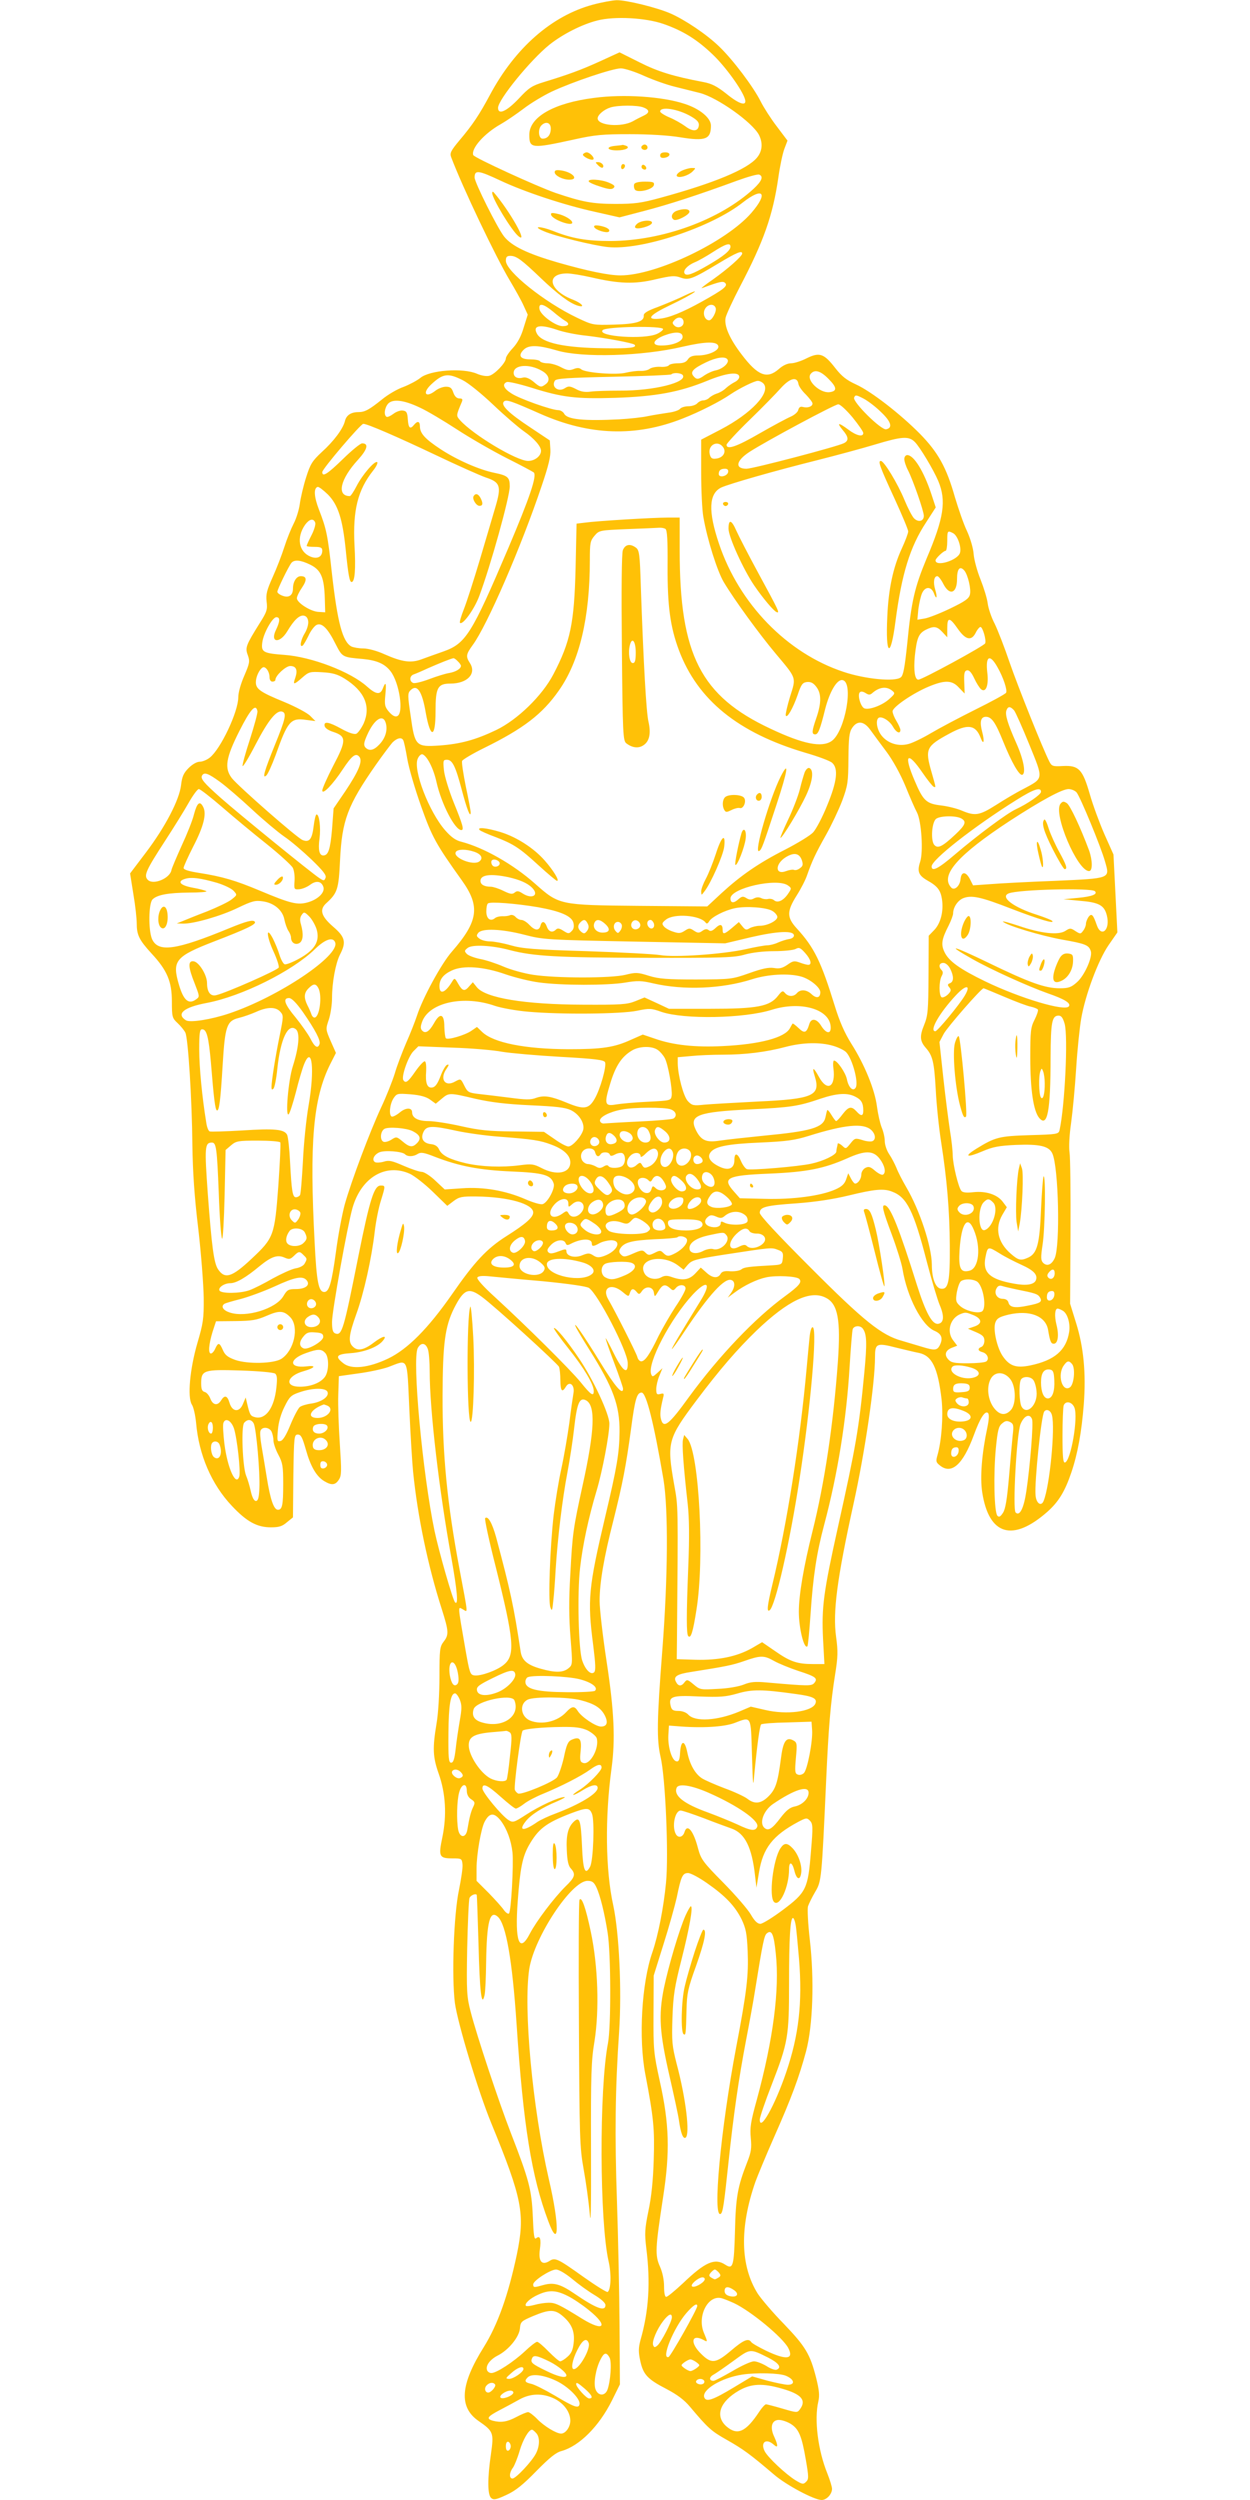 <?xml version="1.0" standalone="no"?>
<!DOCTYPE svg PUBLIC "-//W3C//DTD SVG 20010904//EN"
 "http://www.w3.org/TR/2001/REC-SVG-20010904/DTD/svg10.dtd">
<svg version="1.0" xmlns="http://www.w3.org/2000/svg"
 width="640pt" height="1280pt" viewBox="0 0 640 1280"
 preserveAspectRatio="xMidYMid meet">
<g transform="translate(0,1280) scale(0.1,-0.1)"
fill="#ffc107" stroke="none">
<path d="M3035 12776 c-211 -57 -398 -222 -526 -461 -54 -101 -89 -154 -156
-233 -45 -54 -51 -66 -43 -87 59 -156 229 -512 299 -629 28 -47 61 -106 72
-131 l21 -46 -21 -67 c-13 -45 -32 -79 -56 -105 -19 -20 -35 -44 -35 -52 0
-22 -57 -82 -85 -89 -14 -4 -41 1 -62 10 -72 32 -243 19 -291 -21 -16 -13 -55
-34 -86 -46 -32 -11 -81 -40 -110 -64 -66 -53 -88 -65 -121 -65 -38 0 -62 -16
-69 -46 -10 -40 -57 -103 -119 -159 -48 -45 -58 -60 -80 -130 -14 -44 -28
-105 -32 -135 -4 -30 -18 -75 -31 -100 -13 -25 -35 -79 -48 -120 -13 -41 -40
-111 -60 -155 -30 -67 -35 -87 -31 -125 5 -40 2 -52 -35 -110 -71 -114 -76
-126 -61 -165 11 -31 9 -41 -18 -104 -18 -41 -31 -86 -31 -111 0 -74 -90 -265
-146 -309 -15 -12 -38 -21 -51 -21 -15 0 -38 -13 -57 -32 -26 -26 -34 -44 -39
-88 -9 -76 -81 -214 -180 -345 l-81 -107 17 -107 c10 -58 17 -125 17 -148 0
-60 12 -85 75 -154 81 -87 105 -144 105 -247 0 -79 2 -85 29 -110 16 -15 34
-37 40 -49 14 -28 34 -341 36 -578 2 -134 10 -260 30 -425 15 -129 27 -289 28
-355 1 -108 -3 -131 -32 -230 -39 -134 -52 -278 -29 -316 9 -13 18 -55 22 -94
14 -164 79 -315 183 -425 76 -81 129 -110 200 -110 41 0 58 5 82 26 l31 25 2
212 c3 203 4 212 23 212 16 0 23 -14 41 -77 24 -86 54 -138 95 -162 37 -22 56
-20 74 8 14 21 14 43 5 182 -6 88 -10 202 -8 254 l3 94 99 14 c54 7 124 22
155 33 104 39 94 59 107 -221 6 -135 15 -276 19 -315 23 -229 76 -483 147
-704 36 -114 37 -131 9 -167 -19 -25 -21 -39 -21 -178 0 -86 -6 -190 -15 -241
-21 -126 -19 -171 11 -256 36 -101 42 -214 19 -325 -21 -100 -17 -109 53 -109
45 0 47 -1 50 -31 2 -17 -7 -75 -18 -130 -27 -126 -38 -444 -21 -579 14 -103
120 -455 186 -615 160 -390 174 -466 131 -674 -44 -207 -97 -357 -169 -473
-121 -193 -129 -308 -26 -379 75 -52 78 -60 63 -166 -19 -130 -18 -212 1 -228
13 -11 26 -8 78 16 46 21 85 52 153 122 68 69 101 96 130 103 91 26 191 126
257 258 l41 83 -2 302 c-1 165 -7 450 -13 631 -12 345 -9 582 11 874 14 213 0
504 -30 645 -40 180 -43 451 -9 701 20 147 14 292 -25 547 -20 131 -36 271
-36 311 0 94 22 223 71 414 47 188 64 276 90 467 20 153 30 186 54 186 24 0
63 -157 112 -445 25 -153 23 -499 -6 -875 -28 -361 -29 -456 -9 -545 25 -105
42 -501 28 -644 -12 -126 -40 -270 -70 -357 -55 -158 -71 -441 -36 -624 43
-225 48 -281 43 -439 -3 -104 -12 -191 -27 -261 -19 -93 -20 -115 -11 -191 22
-175 13 -322 -30 -471 -10 -39 -11 -59 -1 -105 15 -70 36 -94 135 -145 55 -29
91 -56 120 -91 92 -109 108 -124 188 -169 83 -47 119 -73 241 -177 62 -54 207
-131 245 -131 25 0 53 30 53 57 0 11 -11 46 -24 79 -48 118 -68 276 -46 369 7
31 4 58 -11 119 -31 123 -55 162 -165 277 -57 58 -116 128 -134 155 -90 143
-94 339 -12 574 11 30 53 132 94 225 91 205 130 312 165 442 35 132 43 366 19
574 -9 79 -13 155 -9 169 5 14 21 47 37 74 32 54 33 62 56 571 12 268 22 392
46 543 14 87 15 117 5 190 -18 128 5 300 89 682 59 267 110 618 110 751 0 71
8 75 109 49 42 -10 94 -23 116 -27 67 -14 97 -76 116 -239 9 -86 0 -210 -21
-284 -9 -31 -8 -37 11 -52 60 -50 119 2 175 154 32 88 58 128 73 113 6 -7 5
-32 -4 -75 -28 -131 -38 -253 -26 -331 34 -220 156 -256 334 -99 57 51 89 103
122 200 33 97 53 209 64 350 12 160 -1 293 -39 415 l-31 100 2 365 c1 201 -1
385 -5 410 -4 27 -1 88 8 150 8 58 20 184 26 280 6 96 18 211 26 256 21 121
87 298 140 375 l45 65 -10 200 -10 199 -46 103 c-25 57 -59 149 -75 205 -37
129 -57 149 -138 145 -51 -3 -57 -1 -69 22 -35 69 -160 382 -203 506 -26 77
-61 167 -77 200 -17 32 -33 80 -36 105 -3 25 -20 80 -37 123 -17 42 -33 101
-35 130 -2 29 -17 80 -34 117 -17 35 -44 114 -62 174 -43 152 -86 229 -179
324 -101 102 -249 217 -328 253 -48 22 -72 41 -105 83 -58 75 -81 83 -146 51
-27 -14 -64 -26 -80 -26 -19 0 -43 -11 -64 -30 -60 -52 -107 -34 -189 74 -63
82 -91 148 -83 189 4 18 38 91 75 162 120 229 167 362 195 555 8 58 22 124 31
148 l16 42 -55 73 c-30 39 -67 97 -82 127 -38 76 -143 215 -213 282 -65 63
-176 137 -249 169 -71 31 -227 69 -276 68 -23 -1 -78 -11 -122 -23z m363 -99
c100 -35 172 -80 252 -157 65 -62 150 -180 164 -227 12 -39 -28 -28 -95 27
-48 38 -75 52 -118 60 -153 29 -232 53 -327 101 l-102 51 -98 -45 c-101 -46
-165 -69 -289 -107 -62 -19 -77 -29 -130 -86 -62 -65 -105 -84 -105 -46 0 41
165 244 263 323 68 54 166 104 245 124 89 23 249 14 340 -18z m-99 -266 c47
-21 118 -46 156 -55 39 -10 96 -24 128 -32 90 -23 269 -150 303 -215 21 -42
17 -84 -11 -117 -50 -59 -217 -129 -491 -204 -102 -28 -135 -32 -234 -32 -116
0 -169 10 -305 56 -95 33 -416 180 -422 194 -12 33 56 111 142 159 28 16 79
51 115 78 36 28 101 67 145 88 107 50 312 119 354 119 18 0 72 -17 120 -39z
m-736 -536 c121 -57 325 -125 485 -160 l124 -28 126 33 c123 32 272 80 476
155 55 20 105 34 113 31 23 -9 14 -33 -29 -73 -173 -159 -467 -266 -733 -267
-121 0 -197 13 -292 51 -69 27 -112 26 -48 -1 57 -25 252 -73 327 -81 170 -18
529 100 692 229 104 81 131 48 43 -54 -129 -149 -487 -320 -670 -320 -60 0
-167 22 -321 66 -155 45 -236 84 -275 133 -34 43 -151 277 -151 302 0 40 18
38 133 -16z m1177 -338 c0 -20 -36 -49 -115 -95 -81 -47 -111 -57 -120 -42 -9
15 14 41 52 57 18 7 60 31 94 53 65 42 89 49 89 27z m60 -35 c0 -14 -74 -79
-150 -133 -41 -28 -66 -48 -55 -44 92 34 107 37 118 26 15 -15 -8 -33 -119
-95 -99 -55 -170 -84 -219 -88 -70 -6 -50 19 57 70 57 27 112 57 123 66 11 9
-9 2 -45 -15 -36 -18 -99 -44 -140 -60 -53 -19 -75 -32 -74 -44 3 -31 -37 -44
-151 -47 -109 -3 -110 -3 -190 35 -168 80 -365 238 -365 292 0 19 5 25 23 25
31 0 58 -20 157 -115 86 -82 146 -127 188 -140 41 -12 22 12 -23 30 -124 47
-144 135 -31 135 19 0 75 -9 123 -20 141 -33 223 -36 330 -10 79 18 97 20 127
9 42 -15 59 -9 194 72 93 56 122 68 122 51z m-969 -297 c23 -20 50 -40 60 -46
28 -15 23 -29 -10 -29 -37 0 -115 58 -119 88 -5 32 19 28 69 -13z m833 19 c7
-17 -18 -64 -33 -64 -21 0 -34 31 -23 55 13 28 47 33 56 9z m-164 -74 c0 -24
-30 -34 -47 -17 -12 12 -12 16 2 30 19 19 45 12 45 -13z m-647 -39 c31 -11 99
-25 151 -30 94 -11 236 -37 245 -46 14 -15 -26 -20 -153 -18 -205 2 -322 27
-347 75 -23 42 16 49 104 19z m542 4 c0 -5 -13 -16 -30 -24 -64 -31 -312 -14
-279 19 18 18 309 23 309 5z m100 -40 c0 -23 -49 -44 -108 -44 -54 -1 -46 28
13 51 58 22 95 20 95 -7z m183 -48 c4 -22 -51 -47 -105 -47 -27 0 -42 -6 -51
-20 -9 -14 -23 -20 -51 -20 -22 0 -43 -5 -46 -10 -4 -6 -24 -10 -45 -8 -21 1
-45 -4 -53 -10 -8 -7 -30 -12 -48 -11 -19 1 -52 -4 -74 -9 -47 -13 -207 -1
-229 17 -9 8 -21 9 -40 1 -21 -8 -34 -6 -64 10 -20 11 -51 20 -69 20 -17 0
-35 5 -38 10 -3 6 -26 10 -50 10 -52 0 -65 20 -32 51 26 24 75 22 167 -5 129
-39 440 -30 646 19 118 27 177 28 182 2z m47 -68 c10 -16 -23 -47 -59 -55 -17
-3 -43 -15 -58 -25 -32 -23 -42 -24 -58 -4 -17 21 -1 38 63 69 55 27 102 33
112 15z m-950 -58 c36 -20 44 -50 19 -68 -24 -18 -28 -17 -63 13 -21 17 -39
24 -52 21 -29 -8 -49 2 -49 24 0 42 81 48 145 10z m1467 -41 c44 -44 45 -63 5
-68 -50 -6 -122 63 -96 94 20 24 50 16 91 -26z m-746 19 c23 -37 -149 -80
-321 -79 -60 0 -128 -2 -150 -5 -28 -4 -51 -1 -76 13 -31 16 -39 16 -56 5 -34
-23 -72 6 -52 38 7 11 64 15 299 20 159 3 293 9 297 12 10 11 51 8 59 -4z
m289 -9 c0 -8 -10 -20 -23 -26 -12 -6 -33 -20 -45 -31 -12 -12 -33 -24 -47
-28 -13 -4 -30 -14 -38 -21 -7 -8 -22 -14 -31 -14 -10 0 -24 -7 -31 -15 -7 -8
-27 -15 -45 -15 -18 0 -38 -6 -44 -14 -6 -7 -33 -16 -59 -19 -26 -4 -72 -11
-102 -17 -30 -7 -98 -14 -150 -17 -178 -9 -265 -1 -281 28 -5 10 -19 19 -30
19 -35 0 -201 59 -241 86 -40 25 -48 48 -23 58 8 3 65 -10 126 -29 159 -50
227 -58 429 -52 207 7 328 29 470 87 99 41 165 49 165 20z m-1417 -16 c29 -14
98 -70 159 -128 59 -56 129 -116 155 -134 52 -36 88 -77 88 -100 0 -27 -32
-52 -66 -52 -59 0 -282 134 -349 209 -20 23 -20 23 10 94 5 13 2 17 -13 17
-13 0 -24 10 -31 30 -8 24 -16 30 -38 30 -15 0 -39 -9 -53 -20 -51 -40 -70
-13 -22 32 60 56 86 59 160 22z m1720 -20 c2 -12 19 -36 38 -54 18 -19 34 -39
34 -46 0 -15 -23 -24 -48 -18 -13 4 -21 0 -25 -15 -2 -11 -20 -26 -38 -34 -19
-8 -90 -46 -158 -85 -119 -69 -171 -87 -171 -59 0 6 53 64 118 127 65 63 137
137 160 163 47 52 84 61 90 21z m-178 1 c37 -45 -63 -152 -220 -234 l-100 -52
0 -168 c0 -92 5 -194 11 -227 20 -117 72 -280 105 -335 55 -92 182 -266 265
-365 109 -130 106 -120 74 -221 -14 -46 -24 -90 -22 -96 6 -18 37 36 61 105
18 54 25 63 47 66 19 2 33 -4 48 -24 27 -34 27 -83 1 -159 -24 -69 -25 -85 -6
-85 15 0 25 25 51 130 23 89 60 152 88 148 60 -8 14 -264 -55 -312 -50 -35
-146 -16 -313 63 -357 167 -465 378 -465 911 l0 170 -63 0 c-72 0 -360 -17
-423 -26 l-42 -5 -5 -227 c-7 -283 -26 -377 -114 -545 -57 -109 -183 -232
-293 -285 -105 -50 -181 -71 -290 -79 -120 -8 -126 -3 -147 149 -16 106 -16
119 -2 133 34 35 60 -2 79 -115 24 -134 50 -130 50 8 0 122 11 142 76 142 87
0 135 51 100 105 -22 34 -20 45 14 92 74 100 249 504 354 817 35 103 46 150
44 184 l-3 47 -99 66 c-112 74 -154 115 -136 133 12 12 38 3 187 -63 251 -111
488 -119 728 -24 87 34 193 88 245 124 46 31 123 69 140 69 10 0 23 -7 30 -15z
m601 -145 c52 -49 61 -81 26 -88 -26 -5 -172 140 -164 162 6 15 10 15 47 -4
23 -12 64 -43 91 -70z m-2359 22 c35 -16 119 -66 188 -111 69 -45 184 -111
255 -147 72 -36 133 -69 138 -73 17 -17 -21 -129 -130 -386 -189 -444 -218
-490 -334 -531 -35 -12 -84 -30 -109 -39 -55 -21 -100 -15 -191 25 -39 18 -85
30 -109 30 -23 0 -50 5 -61 10 -45 25 -71 121 -100 378 -21 194 -28 225 -66
323 -25 65 -28 109 -7 116 6 2 29 -16 53 -39 52 -53 75 -125 91 -282 13 -131
20 -166 30 -166 17 0 22 66 15 189 -9 179 17 282 95 381 17 21 26 41 21 44
-13 8 -76 -65 -106 -124 -14 -27 -29 -50 -34 -50 -69 0 -49 87 42 186 49 54
56 84 21 84 -9 0 -53 -36 -98 -80 -80 -78 -106 -94 -106 -67 0 16 197 247 210
247 21 0 173 -66 369 -159 113 -54 230 -106 259 -116 73 -24 80 -44 49 -149
-13 -45 -49 -166 -80 -271 -31 -104 -68 -219 -82 -254 -14 -35 -23 -66 -20
-70 14 -13 73 69 98 135 59 157 157 510 157 564 0 46 -10 55 -78 69 -79 16
-192 66 -276 121 -79 52 -106 81 -106 117 0 26 -12 30 -30 8 -20 -25 -29 -17
-32 28 -2 35 -7 43 -26 45 -12 2 -34 -6 -48 -17 -15 -11 -30 -18 -35 -15 -15
9 -10 46 8 67 24 26 82 19 165 -21z m2213 -49 c30 -37 55 -73 55 -80 0 -22
-35 -14 -76 17 -51 38 -62 38 -30 -1 31 -36 33 -55 7 -68 -32 -17 -466 -131
-499 -131 -61 0 -54 41 15 86 83 54 437 244 455 244 10 0 42 -30 73 -67z m319
-126 c26 -26 96 -143 120 -200 42 -101 29 -188 -60 -397 -61 -147 -78 -218
-99 -436 -13 -123 -20 -162 -33 -172 -29 -24 -183 -9 -293 28 -290 96 -535
349 -638 657 -56 166 -52 256 12 287 42 19 268 84 492 140 99 25 232 61 295
80 139 42 173 44 204 13z m-980 -29 c15 -25 -3 -52 -37 -56 -21 -3 -28 2 -33
22 -12 49 43 76 70 34z m24 -125 c-4 -22 -48 -31 -48 -10 0 19 10 27 32 27 13
0 18 -6 16 -17z m-2114 -259 c3 -8 -5 -37 -19 -64 -14 -27 -25 -52 -25 -55 0
-3 18 -5 40 -5 32 0 40 -4 40 -19 0 -32 -25 -45 -60 -31 -61 25 -73 98 -28
163 22 30 43 35 52 11z m1793 -32 c9 -6 12 -57 11 -192 -1 -204 14 -311 58
-429 96 -255 303 -423 647 -525 66 -19 128 -42 138 -52 32 -29 25 -95 -26
-218 -24 -60 -57 -122 -72 -138 -15 -16 -79 -55 -143 -88 -136 -69 -228 -133
-327 -224 l-72 -67 -348 3 c-410 4 -410 4 -534 114 -113 100 -262 184 -376
214 -30 7 -53 24 -83 58 -83 94 -167 312 -141 368 6 14 17 24 24 22 24 -9 56
-71 72 -143 25 -111 94 -245 127 -245 15 0 8 26 -38 139 -25 62 -48 137 -51
167 -5 50 -4 54 15 54 28 0 44 -32 76 -153 26 -99 45 -148 46 -117 0 8 -11 68
-25 133 -13 65 -22 123 -19 131 3 7 53 37 112 66 203 100 299 174 383 294 106
150 159 373 159 668 0 88 2 99 24 125 24 28 26 28 168 34 78 3 152 6 163 7 11
1 26 -2 32 -6z m1473 -22 c23 -12 44 -73 35 -101 -12 -38 -125 -73 -125 -38 0
10 41 49 52 49 4 0 8 23 8 50 0 53 1 55 30 40z m-3290 -162 c54 -27 70 -66 73
-173 l2 -70 -33 2 c-40 1 -112 47 -112 70 0 9 12 34 26 54 27 40 25 59 -6 59
-22 0 -40 -28 -40 -63 0 -35 -21 -50 -54 -37 -14 5 -26 14 -26 20 0 12 57 129
72 148 15 18 48 15 98 -10z m3348 -30 c18 -23 35 -95 28 -122 -5 -21 -25 -35
-102 -72 -52 -25 -111 -48 -131 -51 l-36 -6 5 54 c4 30 12 66 19 82 16 35 46
35 60 1 14 -39 20 -24 7 18 -11 37 -6 68 11 68 6 0 20 -18 31 -40 32 -62 70
-48 70 25 0 54 15 70 38 43z m-3360 -259 c2 -15 -6 -42 -17 -60 -21 -34 -29
-75 -12 -65 5 3 18 26 30 50 11 25 30 50 41 56 27 14 58 -16 99 -99 34 -66 34
-66 139 -75 71 -7 111 -24 141 -62 46 -58 70 -218 34 -231 -11 -4 -24 3 -41
22 -22 26 -24 36 -19 87 6 63 2 72 -13 33 -13 -34 -35 -31 -81 10 -83 75 -283
152 -423 162 -108 8 -120 14 -113 64 6 47 52 129 72 129 20 0 19 -21 -2 -65
-32 -66 19 -72 58 -7 34 57 61 83 84 80 13 -2 21 -12 23 -29z m3327 -40 c39
-55 68 -62 90 -20 8 17 20 31 25 31 11 0 31 -67 24 -84 -5 -13 -323 -186 -342
-186 -18 0 -25 46 -18 122 10 91 19 114 55 133 42 21 58 19 86 -11 l25 -27 0
47 c0 58 12 57 55 -5z m-2561 -165 c9 -8 16 -19 16 -23 0 -15 -26 -31 -61 -37
-19 -3 -64 -17 -101 -31 -37 -14 -74 -23 -82 -20 -21 8 -20 36 2 44 9 3 42 17
72 31 59 26 121 51 132 52 4 0 14 -7 22 -16z m2763 -30 c30 -52 52 -119 44
-131 -3 -6 -74 -45 -157 -86 -84 -42 -186 -96 -228 -121 -42 -25 -94 -50 -114
-55 -51 -14 -104 2 -136 40 -26 30 -35 82 -17 94 16 9 56 -15 73 -46 17 -30
38 -39 38 -16 0 6 -9 27 -20 45 -11 18 -20 40 -20 50 0 22 106 94 186 127 82
34 119 33 154 -6 l29 -30 -2 58 c-2 46 1 58 14 61 11 2 23 -11 37 -41 11 -24
27 -49 35 -56 25 -20 40 21 32 85 -10 86 13 98 52 28z m-3727 -51 c0 -14 6
-23 15 -23 8 0 15 4 15 9 0 22 53 71 76 71 31 0 39 -21 26 -60 -14 -38 -8 -38
36 1 33 29 39 31 102 27 53 -3 78 -10 115 -33 102 -64 135 -142 97 -229 -12
-25 -29 -49 -38 -53 -11 -4 -39 5 -75 25 -65 36 -92 41 -87 15 2 -11 20 -23
46 -31 66 -22 66 -44 -2 -173 -31 -60 -56 -117 -56 -126 0 -25 53 29 105 108
47 71 67 86 85 64 18 -22 -4 -74 -72 -176 l-60 -88 -8 -107 c-9 -103 -19 -134
-45 -134 -20 0 -27 29 -19 87 7 56 -1 123 -15 123 -5 0 -11 -27 -15 -59 -8
-68 -22 -86 -57 -72 -28 11 -328 274 -362 317 -39 51 -31 103 38 240 57 113
85 144 93 103 2 -9 -16 -74 -38 -143 -23 -70 -40 -132 -38 -138 2 -6 32 43 66
109 66 127 109 180 138 169 22 -8 16 -36 -39 -171 -53 -131 -66 -175 -44 -156
8 6 29 53 48 104 62 175 77 193 157 181 l47 -6 -26 26 c-14 15 -74 47 -134 72
-122 50 -145 66 -145 101 0 27 17 64 34 75 14 10 36 -20 36 -49z m3186 -68
c18 -14 18 -16 -13 -44 -35 -32 -102 -57 -127 -48 -19 7 -37 68 -24 82 5 6 16
5 29 -3 17 -11 24 -11 37 1 34 29 70 34 98 12z m626 -102 c8 -10 43 -89 78
-175 74 -182 75 -171 -33 -229 -34 -17 -96 -54 -138 -81 -84 -53 -106 -57
-173 -29 -25 11 -73 23 -107 27 -76 9 -92 23 -136 127 -58 135 -38 155 40 41
26 -38 52 -70 57 -72 13 -5 13 -8 -10 73 -35 121 -29 134 91 199 94 51 134 46
160 -22 15 -40 21 -19 8 30 -14 52 -8 78 19 78 29 0 49 -29 88 -126 44 -109
83 -176 98 -171 20 7 7 78 -30 161 -45 101 -59 148 -51 169 8 22 20 21 39 0z
m-3216 -68 c9 -36 -4 -76 -34 -107 -29 -31 -53 -35 -72 -14 -9 12 -7 25 10 63
37 83 83 111 96 58z m2480 -32 c15 -21 52 -71 82 -111 33 -44 71 -113 97 -175
23 -57 50 -119 60 -137 23 -45 33 -202 16 -253 -16 -49 -8 -69 37 -95 52 -29
68 -50 75 -97 9 -61 -7 -122 -39 -156 l-29 -30 -1 -202 c-1 -182 -3 -207 -23
-256 -23 -56 -21 -82 9 -116 35 -40 43 -71 51 -214 4 -80 17 -202 28 -271 29
-186 43 -346 44 -530 1 -183 -7 -224 -46 -218 -27 4 -46 52 -46 124 -1 93 -62
278 -130 394 -21 36 -44 81 -51 100 -8 19 -24 51 -37 70 -13 19 -23 49 -23 68
0 18 -7 49 -16 70 -8 20 -19 69 -24 107 -11 86 -63 214 -131 321 -35 56 -60
113 -85 194 -70 227 -105 299 -195 397 -51 56 -51 87 0 168 21 33 46 81 54
106 25 71 42 108 96 204 28 50 65 128 83 175 29 79 31 95 32 215 1 107 4 136
19 158 26 39 60 36 93 -10z m-2392 -52 c4 -5 13 -48 21 -95 8 -48 40 -157 71
-244 56 -158 76 -194 209 -380 95 -133 84 -209 -51 -364 -54 -61 -150 -238
-179 -328 -10 -30 -35 -94 -56 -141 -20 -47 -47 -117 -58 -156 -12 -38 -43
-117 -70 -174 -57 -123 -151 -372 -186 -496 -13 -48 -34 -158 -45 -243 -22
-161 -35 -205 -60 -205 -29 0 -39 52 -49 253 -27 513 -8 738 80 914 l29 57
-27 61 c-26 60 -26 61 -9 111 9 28 16 77 16 108 0 81 18 177 40 222 34 65 28
91 -35 145 -61 53 -71 87 -34 120 57 52 63 71 70 219 10 205 38 281 184 490
35 50 73 100 84 113 23 23 46 29 55 13z m-938 -214 c33 -24 106 -87 164 -141
58 -54 132 -116 165 -139 33 -22 95 -75 139 -117 60 -58 78 -81 73 -94 -7 -17
-9 -17 -33 -1 -40 26 -409 326 -504 410 -88 78 -105 99 -95 115 11 18 32 10
91 -33z m12 -130 c59 -51 161 -136 228 -189 66 -53 126 -108 133 -121 7 -13
11 -44 9 -68 -3 -42 -2 -44 24 -42 15 1 40 11 56 23 31 23 58 19 68 -12 8 -28
-28 -63 -80 -78 -53 -15 -89 -6 -246 60 -124 52 -191 72 -312 91 -51 8 -78 16
-78 25 0 7 22 56 49 109 54 104 70 169 51 204 -17 33 -31 21 -47 -39 -7 -30
-36 -102 -63 -160 -26 -58 -50 -114 -52 -124 -7 -43 -93 -79 -121 -51 -22 22
-11 47 89 201 43 66 97 153 119 192 22 39 46 72 53 72 7 0 61 -42 120 -93z
m4192 79 c0 -14 -68 -61 -130 -90 -44 -20 -196 -133 -312 -232 -84 -72 -118
-89 -118 -60 0 34 215 203 434 340 89 56 126 68 126 42z m182 -3 c19 -23 125
-279 146 -355 25 -87 31 -85 -258 -98 -135 -5 -284 -13 -332 -17 l-86 -6 -16
32 c-21 40 -44 40 -48 0 -3 -35 -31 -60 -47 -44 -60 62 32 167 299 342 160
104 268 163 301 163 14 0 33 -8 41 -17z m-591 -133 c29 -16 23 -33 -29 -82
-69 -65 -92 -75 -110 -52 -16 23 -12 105 8 129 15 18 100 21 131 5z m-2493
-171 c36 -12 47 -33 27 -49 -30 -25 -139 19 -121 48 9 15 53 15 94 1z m1677
-42 c8 -24 6 -31 -9 -42 -10 -8 -23 -12 -30 -9 -7 3 -25 0 -41 -6 -57 -22 -58
36 -2 71 42 26 69 21 82 -14z m-1547 -14 c5 -18 -28 -29 -38 -12 -5 7 -6 17
-3 22 7 12 35 5 41 -10z m44 -74 c58 -13 98 -30 122 -54 39 -39 0 -61 -49 -29
-20 13 -28 14 -40 4 -12 -10 -23 -8 -58 9 -24 12 -53 21 -64 21 -34 0 -53 11
-53 30 0 31 51 38 142 19z m-1491 -29 c36 -11 74 -29 85 -41 19 -21 19 -21
-10 -44 -16 -13 -73 -40 -125 -61 -53 -20 -109 -43 -126 -50 l-30 -12 31 -1
c53 -2 196 39 282 81 73 35 89 39 128 33 57 -8 101 -45 110 -93 4 -20 13 -46
20 -57 8 -11 14 -27 14 -35 0 -26 21 -40 42 -29 20 11 23 46 9 96 -7 22 -5 37
4 49 11 16 14 16 38 -8 14 -14 31 -44 38 -66 18 -61 -9 -106 -89 -150 -34 -19
-68 -32 -75 -29 -7 3 -19 25 -26 48 -7 24 -23 62 -34 84 -36 68 -33 12 3 -66
18 -39 30 -76 27 -83 -5 -13 -265 -128 -319 -141 -30 -8 -48 15 -48 62 0 41
-41 107 -68 111 -31 5 -29 -30 5 -114 25 -65 26 -67 8 -80 -39 -29 -65 -7 -89
75 -36 122 -18 144 181 221 166 64 216 88 208 100 -8 13 -42 4 -130 -32 -276
-114 -366 -126 -397 -55 -19 47 -17 182 3 202 24 24 82 34 188 35 52 0 91 3
88 7 -4 3 -35 12 -70 18 -66 12 -83 33 -37 46 32 9 77 3 161 -21z m2924 -14
c18 -13 18 -15 2 -39 -24 -37 -54 -52 -73 -37 -7 7 -22 10 -33 7 -10 -2 -25 0
-34 5 -11 5 -24 5 -37 -2 -14 -8 -25 -7 -39 2 -16 10 -23 9 -39 -5 -25 -23
-42 -22 -42 3 0 53 240 107 295 66z m1571 -29 c15 -15 -13 -27 -86 -34 l-75
-7 83 -8 c99 -8 126 -23 139 -75 19 -74 -29 -117 -52 -48 -18 52 -26 61 -42
40 -7 -11 -13 -26 -13 -35 0 -9 -6 -25 -14 -35 -13 -18 -15 -18 -40 -2 -24 16
-28 16 -51 1 -35 -23 -124 -14 -240 26 -49 16 -85 26 -80 21 21 -20 194 -72
304 -92 120 -21 136 -28 146 -59 10 -30 -33 -126 -71 -159 -29 -26 -43 -31
-88 -31 -74 0 -154 28 -366 131 -184 89 -222 98 -82 19 97 -55 288 -141 387
-176 84 -29 119 -50 108 -66 -17 -29 -250 41 -428 127 -132 64 -187 104 -209
150 -19 39 -15 66 21 136 13 26 23 54 23 62 0 31 23 66 51 78 43 17 89 8 250
-55 141 -54 222 -78 206 -61 -4 5 -38 18 -77 31 -121 38 -192 92 -145 110 51
20 423 29 441 11z m-2851 -82 c116 -21 172 -45 181 -80 4 -18 2 -32 -9 -42
-14 -15 -18 -14 -42 1 -20 13 -30 15 -38 7 -18 -18 -37 -13 -47 14 -11 30 -26
32 -33 5 -7 -27 -29 -25 -57 5 -13 14 -31 25 -41 25 -9 0 -22 7 -29 15 -8 9
-20 13 -29 9 -9 -4 -27 -6 -40 -5 -13 0 -30 -4 -37 -10 -23 -19 -44 -3 -44 34
0 19 3 37 8 41 9 11 145 0 257 -19z m1201 -20 c13 -8 24 -22 24 -30 0 -19 -51
-45 -90 -45 -16 0 -40 -6 -51 -12 -17 -11 -23 -10 -38 9 l-18 22 -34 -29 c-40
-34 -49 -36 -49 -12 0 30 -12 34 -36 11 -17 -16 -27 -19 -36 -11 -9 7 -18 6
-32 -4 -17 -12 -23 -12 -43 1 -21 14 -25 14 -48 -1 -20 -13 -30 -14 -59 -4
-19 6 -40 18 -47 27 -11 13 -10 18 10 34 41 34 177 23 204 -15 5 -7 11 -5 18
7 13 22 79 56 132 67 57 12 165 4 193 -15z m-947 -64 c7 -13 6 -24 -3 -37 -12
-15 -16 -16 -30 -5 -19 16 -20 33 -4 49 17 17 26 15 37 -7z m90 -2 c28 -26 23
-44 -14 -44 -31 0 -52 24 -42 49 9 22 29 20 56 -5z m179 -2 c4 -20 -25 -34
-40 -19 -15 15 -1 44 19 40 10 -2 19 -11 21 -21z m69 7 c9 -23 -11 -38 -26
-20 -13 16 -7 36 10 36 5 0 12 -7 16 -16z m-164 -8 c3 -8 0 -22 -7 -31 -11
-15 -13 -15 -25 -1 -15 18 -8 46 13 46 7 0 16 -6 19 -14z m-498 -52 c97 -25
112 -26 564 -35 l464 -9 130 31 c138 32 222 36 222 9 0 -9 -11 -16 -25 -18
-14 -2 -39 -10 -57 -18 -17 -8 -42 -14 -55 -14 -12 0 -63 -9 -111 -20 -118
-26 -365 -43 -437 -30 -30 5 -199 14 -375 20 -270 8 -331 13 -390 30 -38 11
-86 20 -106 20 -19 0 -44 6 -54 14 -16 12 -17 16 -6 30 20 24 120 20 236 -10z
m-969 -39 c26 -67 -290 -279 -543 -364 -92 -31 -200 -48 -221 -35 -52 33 -11
67 107 89 179 34 438 163 553 275 52 51 93 65 104 35z m896 -40 c120 -31 243
-38 693 -39 401 -1 456 1 510 17 37 10 93 17 148 17 48 0 98 5 110 11 18 10
25 7 49 -20 29 -32 37 -61 16 -61 -6 0 -26 5 -44 12 -28 10 -35 8 -63 -12 -25
-17 -41 -21 -69 -16 -27 4 -60 -3 -127 -27 -88 -31 -93 -31 -270 -32 -149 0
-191 3 -243 19 -57 18 -67 18 -120 5 -73 -18 -354 -18 -472 0 -47 7 -115 26
-152 42 -37 16 -91 34 -120 39 -29 6 -59 17 -68 26 -13 14 -13 17 5 31 24 18
125 13 217 -12z m2253 -95 c19 -38 19 -66 -1 -74 -13 -5 -14 -9 -3 -22 10 -12
9 -19 -8 -36 -12 -11 -26 -17 -32 -14 -14 9 -14 81 0 108 8 14 8 23 0 31 -17
17 -13 37 9 37 11 0 26 -12 35 -30z m-2275 -29 c47 -16 123 -35 169 -41 115
-16 350 -16 441 -1 65 11 85 10 145 -4 156 -36 351 -28 505 21 81 26 187 32
252 14 46 -13 98 -56 98 -80 0 -29 -19 -34 -44 -11 -26 25 -58 27 -76 6 -16
-19 -44 -19 -61 1 -11 13 -15 12 -36 -15 -42 -54 -106 -66 -348 -66 l-210 0
-62 29 -63 29 -47 -19 c-42 -17 -75 -19 -268 -18 -298 1 -500 34 -544 90 l-20
25 -18 -20 c-24 -29 -35 -26 -57 12 -17 30 -19 31 -30 13 -36 -60 -66 -71 -66
-25 0 35 20 60 63 80 59 28 164 20 277 -20z m-960 -70 c21 -40 6 -151 -20
-151 -6 0 -13 8 -16 18 -3 9 -12 30 -20 45 -19 39 -18 63 6 87 25 25 37 25 50
1z m3310 -38 c-27 -46 -140 -183 -151 -183 -33 0 21 94 105 184 52 56 79 55
46 -1z m203 -7 c56 -24 117 -47 134 -50 18 -4 35 -11 37 -15 3 -4 -5 -28 -17
-52 -20 -39 -22 -59 -22 -194 0 -163 16 -272 45 -308 43 -52 59 32 59 311 1
179 7 212 41 212 14 0 22 -11 31 -42 18 -67 1 -420 -26 -544 -5 -21 -12 -22
-152 -26 -159 -5 -177 -10 -275 -70 -66 -41 -48 -47 34 -12 51 22 83 28 169
32 122 5 170 -6 187 -44 32 -69 41 -473 12 -536 -16 -34 -39 -43 -59 -24 -12
13 -13 26 -3 93 13 82 17 361 5 350 -3 -4 -9 -80 -13 -169 -7 -178 -20 -226
-66 -247 -38 -17 -50 -14 -90 21 -66 58 -81 130 -42 198 l23 39 -21 28 c-28
37 -86 56 -150 49 -35 -4 -55 -2 -62 7 -15 18 -43 133 -44 181 0 22 -6 79 -14
126 -7 47 -23 168 -34 270 l-20 185 22 42 c20 36 192 233 204 233 2 0 50 -20
107 -44z m-3592 -78 c63 -91 92 -146 85 -164 -9 -25 -25 -15 -47 29 -12 23
-46 71 -75 107 -57 68 -68 100 -34 100 13 0 37 -24 71 -72z m983 32 c33 -11
110 -25 170 -30 168 -15 478 -12 558 5 63 13 72 13 125 -6 116 -39 422 -34
565 11 147 46 295 4 301 -86 3 -40 -22 -38 -48 3 -23 38 -51 42 -61 11 -14
-47 -25 -51 -55 -22 -16 15 -30 26 -31 23 -2 -2 -8 -13 -14 -24 -26 -48 -154
-82 -344 -91 -141 -7 -254 5 -347 38 l-62 21 -59 -26 c-87 -40 -149 -49 -322
-49 -223 1 -383 33 -441 88 l-27 26 -29 -20 c-32 -22 -120 -48 -130 -38 -4 4
-7 30 -8 59 0 67 -22 74 -53 18 -25 -44 -45 -56 -62 -36 -8 10 -7 22 3 48 40
96 214 132 371 77z m-1099 -30 c17 -19 17 -23 -3 -122 -22 -107 -42 -234 -42
-264 0 -13 3 -15 10 -8 6 6 15 52 20 102 16 153 55 235 95 202 22 -18 15 -93
-16 -190 -23 -72 -39 -262 -21 -245 6 6 22 56 37 113 14 57 33 121 42 143 41
102 55 -26 23 -211 -12 -68 -25 -196 -29 -285 -5 -90 -11 -168 -15 -174 -4 -6
-13 -11 -21 -11 -17 0 -22 31 -30 183 -3 65 -10 127 -15 137 -15 28 -62 33
-231 22 -85 -5 -159 -7 -165 -5 -7 2 -15 23 -18 46 -21 127 -36 283 -36 374 0
86 3 103 15 103 23 0 33 -37 45 -172 15 -187 22 -238 30 -243 12 -7 19 48 30
232 12 199 21 226 82 241 25 6 64 20 89 31 57 26 101 27 124 1z m2832 -175
c27 -8 57 -23 66 -33 32 -35 64 -156 48 -181 -14 -22 -37 2 -45 44 -7 33 -49
95 -66 95 -4 0 -6 -18 -3 -39 13 -98 -32 -123 -75 -43 -28 51 -36 51 -20 0 30
-98 -9 -115 -295 -128 -117 -6 -239 -13 -272 -16 -55 -6 -62 -4 -83 18 -23 25
-51 132 -52 194 l0 31 68 6 c37 4 111 7 164 7 112 0 220 13 321 40 88 23 177
25 244 5z m-1697 -30 c41 -7 176 -19 299 -26 181 -10 224 -16 229 -28 8 -22
-25 -139 -54 -188 -30 -52 -55 -55 -142 -19 -82 34 -116 39 -157 25 -28 -11
-54 -10 -137 1 -57 7 -128 16 -158 19 -51 6 -56 9 -73 43 -18 36 -18 36 -46
21 -53 -31 -82 13 -44 66 12 18 13 23 2 19 -7 -2 -23 -29 -34 -59 -15 -39 -27
-55 -42 -57 -26 -4 -36 22 -31 85 1 26 -1 48 -7 49 -5 2 -27 -21 -48 -51 -38
-55 -50 -64 -62 -45 -11 18 25 121 52 148 l25 25 177 -7 c97 -3 210 -13 251
-21z m798 9 c12 -8 28 -27 36 -42 17 -33 39 -158 35 -192 -4 -25 -6 -25 -124
-31 -66 -3 -139 -10 -162 -14 -57 -10 -61 2 -28 109 27 89 58 136 110 167 37
23 103 25 133 3z m1981 -169 c1 -55 -9 -91 -20 -73 -10 16 -12 109 -2 134 6
16 7 16 14 -2 4 -10 8 -37 8 -59z m-3147 -85 l29 -21 30 25 c38 32 39 32 174
0 81 -18 154 -27 280 -33 132 -6 178 -11 208 -25 43 -21 71 -67 63 -101 -9
-33 -55 -85 -76 -85 -10 0 -42 17 -71 38 l-54 37 -155 2 c-127 1 -176 6 -269
27 -62 14 -138 26 -167 26 -53 0 -84 16 -84 45 0 25 -32 25 -62 0 -17 -14 -36
-24 -42 -22 -16 6 -11 63 9 94 17 25 20 25 88 20 49 -4 80 -13 99 -27z m2177
15 c31 -15 41 -33 41 -71 0 -29 -11 -31 -35 -4 -26 28 -40 25 -71 -15 -14 -19
-29 -35 -33 -35 -3 0 -14 15 -25 33 -10 17 -20 28 -21 22 -2 -5 -6 -22 -9 -37
-12 -52 -75 -70 -318 -93 -90 -9 -190 -20 -223 -25 -70 -11 -96 1 -123 56 -35
74 11 91 279 104 209 10 247 16 361 55 84 28 137 31 177 10z m-945 -65 c28
-10 34 -34 14 -47 -7 -4 -85 -11 -173 -15 -88 -4 -169 -9 -180 -10 -11 -2 -21
4 -23 13 -4 19 47 46 111 58 60 12 221 13 251 1z m1026 -105 c23 -21 26 -50 6
-58 -8 -3 -31 -1 -51 6 -36 11 -39 10 -61 -18 -23 -28 -23 -29 -43 -10 -12 10
-22 14 -22 9 -1 -5 -2 -13 -4 -19 -1 -5 -3 -16 -3 -22 -3 -17 -67 -48 -128
-61 -67 -15 -312 -35 -330 -28 -8 3 -22 22 -30 41 -18 43 -34 45 -34 5 0 -43
-30 -56 -77 -33 -46 22 -62 47 -47 70 20 32 85 46 254 53 137 6 179 12 250 34
185 58 280 67 320 31z m-2346 -7 c38 -20 44 -38 20 -62 -22 -22 -38 -20 -73
10 -30 25 -32 25 -57 9 -14 -9 -32 -14 -40 -11 -20 8 -17 53 4 66 20 12 114 5
146 -12z m224 2 c51 -11 150 -25 220 -30 171 -13 209 -19 266 -41 62 -23 96
-55 96 -90 0 -56 -70 -70 -148 -29 -39 20 -50 22 -110 14 -92 -12 -196 -8
-276 10 -84 20 -124 40 -138 71 -7 16 -21 25 -41 27 -39 4 -55 28 -39 62 15
33 43 34 170 6z m982 1 c19 -36 13 -61 -15 -61 -28 0 -49 31 -40 60 8 26 41
26 55 1z m86 -4 c31 -27 28 -57 -5 -57 -24 0 -56 43 -47 65 8 21 20 19 52 -8z
m-172 -19 c8 -13 7 -21 -1 -29 -23 -23 -74 15 -57 42 9 15 45 6 58 -13z m-89
-4 c20 -21 15 -38 -13 -42 -24 -4 -38 18 -28 43 7 19 21 19 41 -1z m-77 -27
c4 -20 -25 -34 -40 -19 -15 15 -1 44 19 40 10 -2 19 -11 21 -21z m-1633 -6 c3
-6 -2 -106 -10 -223 -19 -255 -23 -266 -137 -373 -101 -95 -137 -106 -172 -53
-21 32 -32 117 -52 385 -17 240 -16 263 21 263 22 0 26 -28 35 -257 4 -122 12
-228 17 -235 4 -7 10 90 13 220 l5 234 28 24 c26 22 36 24 137 24 60 0 111 -4
115 -9z m1612 -51 c6 -22 18 -26 28 -10 8 14 42 13 47 -1 3 -9 10 -9 27 0 12
7 29 10 37 7 17 -7 19 -47 2 -64 -14 -14 -64 -16 -73 -2 -4 6 -13 5 -25 -3
-16 -9 -24 -9 -40 1 -11 6 -29 12 -40 12 -10 0 -24 9 -30 20 -15 29 4 60 36
60 17 0 28 -7 31 -20z m320 4 c9 -23 -13 -63 -43 -76 -22 -10 -27 -9 -36 6 -9
16 -11 16 -29 1 -10 -10 -25 -15 -34 -12 -21 9 -19 40 5 62 20 18 50 15 50 -6
0 -6 12 0 26 15 30 29 52 33 61 10z m78 -4 c9 -28 -16 -75 -40 -75 -26 0 -32
38 -11 71 20 29 42 31 51 4z m93 -8 c4 -30 -26 -64 -52 -60 -25 4 -32 37 -16
68 16 30 64 24 68 -8z m-1464 -2 c13 -13 42 -13 65 2 16 10 32 7 88 -15 124
-48 228 -68 393 -75 165 -7 201 -18 215 -62 8 -25 -31 -97 -56 -105 -10 -4
-50 8 -89 25 -101 44 -214 64 -324 56 l-89 -6 -48 45 c-26 25 -58 45 -69 45
-12 0 -54 14 -93 31 -60 26 -75 30 -103 21 -17 -5 -38 -6 -44 -2 -18 11 -5 38
22 50 27 12 117 5 132 -10z m2430 -23 c26 -34 34 -71 17 -81 -5 -4 -23 5 -40
19 -25 22 -34 24 -51 15 -11 -6 -20 -21 -20 -33 0 -23 -17 -47 -32 -47 -4 0
-14 12 -21 26 l-14 27 -11 -32 c-8 -23 -23 -37 -55 -51 -74 -33 -218 -52 -360
-48 l-129 3 -29 33 c-64 71 -39 84 179 93 194 8 281 26 399 78 93 42 134 41
167 -2z m-908 -16 c-4 -6 -16 -11 -27 -11 -21 0 -27 35 -6 43 16 6 41 -18 33
-32z m-1497 -61 c23 -11 76 -52 117 -92 l74 -72 33 25 c28 21 42 24 117 23
163 -2 290 -38 290 -82 0 -25 -39 -59 -137 -121 -101 -64 -164 -132 -279 -298
-122 -175 -227 -281 -327 -329 -101 -48 -188 -57 -229 -24 -45 35 -36 47 40
52 67 5 136 31 162 63 26 31 0 26 -46 -9 -51 -39 -84 -45 -108 -20 -24 23 -20
59 18 165 39 107 79 287 95 426 6 51 20 121 31 155 24 78 24 78 -1 78 -33 0
-55 -67 -114 -361 -76 -381 -84 -409 -119 -396 -12 5 -16 20 -16 59 0 55 79
493 105 584 45 156 170 230 294 174z m1555 -23 c13 -35 -3 -54 -32 -38 -23 12
-34 35 -25 57 9 24 46 12 57 -19z m-85 -3 c26 -34 27 -54 1 -54 -36 0 -74 53
-53 73 13 14 32 6 52 -19z m-550 -10 c26 -33 27 -64 3 -64 -20 0 -45 24 -56
53 -15 43 22 50 53 11z m98 -13 c18 -26 20 -37 12 -47 -17 -20 -27 -17 -60 16
-26 25 -28 33 -19 50 15 29 40 22 67 -19z m107 18 c31 -24 34 -54 7 -69 -22
-11 -47 -5 -73 18 -18 15 -24 53 -11 65 13 14 51 7 77 -14z m170 -1 c9 -12 16
-28 16 -34 0 -20 -32 -25 -51 -9 -16 15 -18 15 -24 -5 -5 -14 -13 -20 -28 -18
-24 3 -48 43 -40 64 6 17 35 18 52 2 10 -11 14 -10 22 5 14 23 35 21 53 -5z
m97 -4 c29 -28 29 -54 -1 -54 -23 0 -61 46 -53 66 8 21 23 17 54 -12z m-536
-24 c10 -16 -14 -40 -41 -40 -29 0 -40 16 -24 35 14 17 56 20 65 5z m1612 -31
c76 -28 111 -98 178 -358 25 -96 55 -196 66 -222 25 -58 22 -93 -8 -97 -30 -4
-63 56 -108 198 -91 290 -134 398 -162 408 -21 6 -15 -21 33 -149 25 -67 50
-147 55 -177 23 -142 99 -289 164 -316 37 -16 45 -39 25 -77 -13 -23 -26 -24
-88 -5 -26 8 -73 22 -104 31 -104 28 -195 101 -470 377 -167 167 -258 265
-258 278 0 30 29 38 190 49 95 7 186 21 265 40 131 32 179 37 222 20z m-846
-27 c18 -16 29 -33 26 -39 -10 -15 -75 -23 -103 -13 -28 11 -30 27 -8 58 21
30 47 28 85 -6z m-331 -27 c0 -27 -34 -59 -55 -52 -21 9 -19 29 5 60 24 30 50
26 50 -8z m-83 8 c8 -20 -51 -76 -75 -71 -25 5 -26 44 -3 67 25 25 69 28 78 4z
m191 -5 c-4 -28 -52 -48 -70 -30 -16 16 17 52 49 52 20 0 24 -5 21 -22z m92 4
c0 -17 -36 -42 -60 -42 -15 0 -12 22 7 42 21 24 53 24 53 0z m-680 -14 c0 -20
1 -20 19 -4 40 37 82 -5 45 -45 -21 -23 -50 -25 -62 -3 -9 16 -11 16 -33 0
-53 -37 -84 -5 -43 44 31 37 74 42 74 8z m178 -5 c4 -25 -39 -59 -63 -49 -22
8 -18 43 8 61 29 20 51 15 55 -12z m110 0 c3 -17 -6 -27 -38 -43 -46 -23 -60
-20 -60 15 0 50 91 76 98 28z m1887 10 c29 -28 -1 -127 -43 -141 -33 -11 -38
111 -5 143 19 19 28 19 48 -2z m-101 -19 c14 -37 -48 -61 -74 -29 -10 12 -10
18 0 30 17 20 66 19 74 -1z m-3446 -34 c1 -9 -4 -24 -12 -35 -14 -19 -16 -19
-31 -4 -24 23 -11 61 18 57 12 -2 23 -10 25 -18z m2281 -15 c7 -7 11 -21 8
-29 -7 -19 -86 -22 -118 -6 -15 8 -19 7 -19 -3 0 -19 -29 -26 -58 -16 -26 10
-29 31 -7 49 12 10 21 10 42 1 20 -9 29 -9 42 2 33 29 81 30 110 2z m-499 -50
c12 -15 12 -19 -5 -32 -25 -18 -175 -14 -199 6 -40 33 6 63 66 42 27 -10 34
-8 50 9 17 18 21 19 47 6 15 -8 34 -22 41 -31z m-279 12 c19 -12 35 -30 37
-40 5 -26 -51 -22 -85 7 -24 20 -25 26 -14 40 17 21 22 20 62 -7z m359 3 c6
-11 8 -25 5 -30 -10 -16 -55 -12 -61 5 -16 41 35 64 56 25z m192 3 c19 -24
-17 -43 -80 -43 -61 0 -92 13 -92 39 0 16 9 18 80 18 58 0 83 -4 92 -14z
m-748 -9 c20 -20 12 -34 -20 -34 -17 0 -24 6 -24 18 0 34 19 41 44 16z m106
-9 c16 -20 6 -45 -19 -45 -22 0 -46 34 -36 50 9 15 41 12 55 -5z m2036 -22
c38 -90 26 -197 -22 -209 -46 -12 -57 11 -51 106 9 137 41 182 73 103z m-3426
-12 c14 -27 13 -37 -6 -55 -19 -20 -68 -21 -83 -2 -11 13 -6 40 12 64 15 19
65 15 77 -7z m2277 6 c4 -8 21 -13 37 -13 17 1 33 -6 40 -17 21 -35 -61 -76
-91 -46 -8 8 -19 6 -41 -5 -51 -26 -60 18 -13 65 32 31 55 37 68 16z m-118
-21 c25 -29 -29 -84 -69 -71 -10 3 -33 -1 -50 -10 -36 -19 -70 -12 -70 14 0
29 35 52 97 66 79 17 79 17 92 1z m-1031 -29 c5 -23 -43 -68 -62 -61 -24 9
-19 40 11 64 29 23 46 22 51 -3z m829 8 c6 -18 -21 -51 -59 -71 -34 -18 -43
-18 -62 1 -14 14 -18 14 -45 0 -27 -13 -31 -13 -46 1 -14 15 -20 15 -63 -4
-41 -18 -49 -19 -62 -6 -11 11 -12 19 -4 32 19 31 59 41 174 47 62 2 115 7
118 10 11 11 43 4 49 -10z m-487 -21 c0 -17 8 -17 40 1 14 8 40 14 58 15 59 0
34 -56 -36 -81 -26 -9 -37 -8 -54 3 -20 13 -27 13 -57 1 -38 -16 -81 -5 -81
21 0 12 -6 12 -40 -1 -31 -12 -44 -13 -52 -5 -9 9 -6 18 12 37 26 28 67 33 76
10 5 -12 10 -12 27 -3 52 27 107 29 107 2z m-250 3 c0 -19 -37 -50 -49 -42
-25 15 -2 55 31 55 10 0 18 -6 18 -13z m1205 -37 c22 -8 26 -15 23 -42 -3 -31
-5 -33 -48 -36 -128 -7 -150 -10 -164 -21 -8 -7 -34 -11 -56 -10 -31 3 -44 -1
-51 -14 -14 -24 -42 -21 -73 8 l-28 25 -28 -30 c-31 -33 -64 -38 -119 -19 -25
9 -38 9 -56 -1 -30 -16 -71 -6 -85 20 -40 74 92 103 174 39 l26 -20 22 26 c21
23 39 28 178 50 255 39 249 39 285 25z m1134 -18 c25 -16 74 -41 109 -57 65
-29 86 -52 76 -79 -9 -24 -50 -30 -114 -18 -122 22 -159 56 -145 132 12 60 12
60 74 22z m-3565 -8 c19 -18 19 -20 6 -43 -5 -11 -26 -22 -47 -25 -21 -4 -73
-28 -117 -52 -43 -25 -97 -52 -119 -60 -48 -17 -143 -18 -153 -2 -9 15 24 38
55 38 30 0 79 28 151 88 60 49 91 59 127 43 23 -10 29 -9 47 8 25 25 30 26 50
5z m1054 -20 c38 -27 28 -44 -27 -44 -57 0 -81 19 -56 44 21 20 54 20 83 0z
m159 -18 c23 -20 26 -28 17 -43 -24 -39 -124 -19 -124 25 0 46 62 56 107 18z
m217 0 c44 -13 67 -39 49 -57 -49 -49 -233 -12 -233 48 0 33 87 37 184 9z
m250 -2 c32 -12 17 -41 -33 -63 -56 -24 -74 -26 -102 -11 -24 13 -25 56 -1 69
19 11 111 15 136 5z m2166 -53 c0 -24 -18 -37 -32 -23 -8 8 -7 16 2 27 17 21
30 19 30 -4z m-2620 -41 c132 -13 222 -26 235 -34 46 -30 197 -322 199 -384 2
-63 -25 -45 -71 48 -23 47 -42 82 -42 78 -1 -4 19 -61 44 -127 25 -66 45 -125
45 -131 0 -37 -42 12 -118 137 -84 137 -146 226 -122 175 6 -12 37 -64 69
-115 121 -192 154 -283 153 -417 -1 -110 -13 -181 -73 -434 -86 -365 -92 -428
-62 -658 12 -97 14 -131 5 -140 -16 -16 -45 12 -61 60 -19 54 -26 343 -11 474
13 116 43 257 85 397 29 97 65 286 65 342 0 49 -82 225 -155 333 -61 91 -121
163 -129 156 -2 -3 31 -50 75 -105 79 -99 129 -183 129 -217 0 -30 -14 -21
-67 45 -55 67 -276 286 -437 434 -62 56 -96 95 -92 102 5 8 26 10 64 6 32 -3
154 -15 272 -25z m1312 12 c16 -16 -1 -36 -72 -88 -155 -113 -339 -307 -492
-516 -103 -143 -131 -165 -144 -113 -6 24 -3 49 11 108 6 22 4 25 -14 20 -18
-5 -21 -1 -21 25 0 16 7 47 16 68 l16 39 -26 -24 c-23 -21 -26 -22 -32 -7 -21
56 99 285 214 409 74 78 96 59 38 -34 -107 -174 -146 -239 -146 -246 0 -4 30
37 66 92 123 185 205 275 239 261 20 -7 19 -36 -2 -66 l-17 -24 35 26 c48 36
114 68 162 78 50 11 155 6 169 -8z m-2522 -7 c20 -24 -5 -45 -55 -45 -39 0
-45 -4 -64 -36 -38 -65 -191 -112 -275 -84 -34 11 -47 32 -26 45 5 3 42 14 82
24 41 11 118 39 173 64 106 49 145 56 165 32z m3430 -5 c35 -19 55 -145 25
-156 -25 -10 -83 6 -109 29 -22 20 -24 27 -17 71 5 26 14 52 22 57 19 12 56
11 79 -1z m-1570 -35 c15 -14 18 -14 30 0 17 21 50 19 50 -2 0 -10 -23 -52
-51 -93 -27 -41 -66 -109 -87 -150 -46 -96 -70 -130 -89 -130 -8 0 -17 10 -20
23 -6 21 -112 231 -148 293 -36 61 15 88 73 39 30 -25 31 -25 37 -5 8 24 18
25 35 5 11 -14 15 -13 27 5 20 28 57 23 61 -9 4 -23 4 -23 23 8 21 35 34 38
59 16z m1775 -7 c95 -19 108 -23 119 -40 14 -23 5 -30 -62 -43 -66 -14 -93 -9
-99 17 -3 11 -14 18 -29 18 -29 0 -46 28 -32 53 7 14 16 17 31 12 12 -4 45
-11 72 -17z m-2739 -37 c65 -47 388 -342 396 -359 4 -10 7 -41 7 -69 1 -57 9
-65 29 -32 19 31 46 6 38 -35 -3 -17 -13 -85 -21 -151 -9 -65 -27 -171 -41
-235 -14 -63 -31 -169 -39 -235 -19 -165 -29 -444 -17 -475 8 -22 10 -17 15
35 4 33 9 105 12 160 10 158 34 359 60 495 13 69 28 168 34 222 15 135 28 166
62 148 49 -27 44 -154 -18 -435 -48 -220 -52 -245 -63 -455 -8 -133 -7 -224 1
-325 11 -138 11 -139 -11 -157 -27 -22 -67 -23 -141 -2 -69 19 -96 43 -103 86
-36 237 -52 311 -126 588 -20 72 -42 111 -56 97 -4 -4 20 -116 54 -249 94
-377 101 -452 42 -501 -34 -29 -119 -60 -152 -55 -21 3 -24 14 -45 133 -41
236 -39 219 -13 205 26 -14 29 -40 -18 210 -62 330 -87 582 -86 885 1 266 12
352 59 447 50 98 74 108 141 59z m2932 7 c-4 -29 -38 -38 -38 -10 0 22 8 32
27 32 9 0 13 -8 11 -22z m-1169 -13 c61 -31 76 -113 61 -326 -23 -319 -68
-622 -131 -873 -44 -176 -69 -322 -69 -408 0 -85 27 -194 44 -177 3 3 10 77
16 164 13 195 31 313 70 459 69 259 114 539 130 808 6 98 13 184 16 193 7 18
38 20 51 3 21 -27 23 -73 8 -229 -27 -284 -44 -379 -134 -784 -75 -338 -85
-414 -77 -577 l7 -128 -58 0 c-80 0 -117 12 -194 66 l-67 46 -53 -31 c-77 -43
-171 -62 -287 -59 l-97 3 1 90 c6 721 7 685 -15 808 -37 212 -32 231 115 427
118 157 208 261 307 357 162 155 277 210 356 168z m-2611 -28 c4 -20 -25 -34
-40 -19 -15 15 -1 44 19 40 10 -2 19 -11 21 -21z m3822 -37 c25 -13 41 -65 34
-110 -15 -94 -75 -145 -199 -171 -73 -15 -107 -3 -142 49 -29 44 -49 135 -37
170 8 22 19 29 67 41 108 25 190 -6 203 -77 10 -60 15 -72 29 -72 22 0 28 44
14 98 -11 45 -8 82 6 82 4 0 15 -4 25 -10z m-3952 -36 c44 -50 18 -168 -47
-211 -39 -25 -172 -28 -236 -6 -39 14 -53 25 -64 51 -17 39 -24 40 -39 7 -6
-14 -16 -25 -22 -25 -15 0 -11 47 8 110 l18 55 99 1 c85 1 109 5 160 27 66 29
89 27 123 -9z m3497 12 c44 -19 45 -44 3 -58 l-32 -11 42 -18 c34 -15 42 -23
42 -44 0 -14 -7 -28 -15 -31 -21 -8 -19 -21 5 -27 26 -7 37 -36 19 -48 -8 -5
-50 -9 -95 -9 -68 0 -84 3 -99 20 -22 24 -14 47 20 60 l26 10 -22 29 c-34 46
-13 114 41 134 23 9 28 8 65 -7z m-3354 -12 c19 -23 -1 -49 -37 -49 -35 0 -46
32 -18 52 24 17 39 16 55 -3z m24 -99 c0 -22 -77 -67 -100 -59 -23 9 -25 32
-3 59 17 22 27 26 62 23 33 -2 41 -7 41 -23z m535 -61 c6 -14 10 -67 10 -117
0 -196 49 -614 111 -953 30 -169 37 -246 19 -228 -12 12 -83 261 -105 365 -61
291 -116 882 -86 937 16 29 39 28 51 -4z m-526 -20 c21 -20 21 -93 0 -123 -22
-31 -73 -51 -129 -51 -81 0 -67 56 21 80 59 17 66 31 12 24 -89 -10 -90 37 -2
68 61 22 79 22 98 2z m3825 -58 c18 -22 10 -107 -12 -120 -39 -24 -64 65 -31
112 18 26 27 27 43 8z m-518 -18 c51 -15 54 -44 6 -53 -58 -11 -128 30 -100
58 10 10 51 8 94 -5z m-3562 -31 c10 -9 11 -26 6 -72 -11 -104 -55 -165 -109
-151 -24 6 -27 12 -41 71 l-7 30 -14 -33 c-18 -45 -55 -42 -69 6 -11 37 -25
41 -43 12 -18 -29 -42 -25 -55 9 -6 16 -19 32 -29 34 -14 4 -18 15 -18 45 0
67 14 71 203 65 93 -3 168 -10 176 -16z m3989 -34 c3 -56 -10 -93 -33 -93 -21
0 -35 33 -35 82 0 49 15 70 45 66 17 -3 21 -12 23 -55z m-224 4 c28 -38 29
-126 2 -156 -29 -32 -61 -27 -91 16 -30 45 -34 111 -9 149 23 34 69 30 98 -9z
m116 -2 c7 -8 15 -34 17 -58 8 -68 -50 -127 -77 -78 -11 21 -14 110 -4 135 8
20 48 21 64 1z m-325 -40 c0 -16 -8 -21 -42 -23 -37 -3 -43 0 -43 17 0 23 14
31 55 28 23 -2 30 -7 30 -22z m-3288 -22 c9 -23 -29 -51 -82 -59 -24 -3 -51
-11 -60 -18 -8 -6 -30 -47 -48 -91 -22 -54 -39 -81 -51 -83 -17 -4 -18 1 -13
58 3 38 16 83 34 118 25 51 33 59 78 74 67 23 134 23 142 1z m3274 -33 c5 0 9
-9 9 -20 0 -25 -41 -28 -61 -4 -10 13 -10 17 2 25 8 5 20 7 27 4 8 -3 18 -5
23 -5z m550 -47 c20 -51 -18 -271 -48 -281 -10 -3 -13 29 -13 136 0 77 3 147
6 156 10 26 43 19 55 -11z m-3827 11 c41 -16 5 -64 -48 -64 -58 0 -39 43 31
69 1 1 8 -2 17 -5z m3262 -29 c48 -20 44 -49 -8 -53 -45 -4 -78 12 -78 37 0
35 28 40 86 16z m450 -21 c17 -65 -11 -359 -42 -437 -12 -33 -39 -15 -42 28
-6 65 29 403 44 427 11 17 34 7 40 -18z m-102 -20 c8 -20 -10 -240 -29 -368
-13 -88 -34 -131 -55 -110 -16 16 5 401 25 452 18 44 47 57 59 26z m-4086 -48
c16 -50 35 -221 27 -246 -17 -53 -60 43 -76 167 -6 51 -9 99 -5 108 10 28 40
12 54 -29z m101 26 c13 -25 33 -252 29 -332 -2 -49 -7 -65 -18 -65 -9 0 -19
18 -26 50 -6 28 -17 64 -24 80 -18 45 -26 251 -10 270 17 20 37 19 49 -3z
m3886 -60 c-3 -31 -12 -128 -19 -215 -10 -113 -18 -164 -31 -183 -13 -20 -20
-23 -28 -15 -17 17 -21 216 -8 348 9 90 14 111 32 125 16 14 25 15 41 7 17 -9
19 -17 13 -67z m-4095 38 c0 -16 -4 -30 -9 -30 -13 0 -21 27 -15 45 10 25 24
17 24 -15z m585 10 c10 -16 -14 -40 -41 -40 -26 0 -38 14 -30 35 6 17 62 20
71 5z m-285 -29 c5 -11 10 -31 10 -46 0 -14 11 -47 25 -73 22 -41 25 -59 25
-149 0 -110 -5 -133 -27 -133 -21 0 -39 52 -57 165 -9 55 -21 128 -27 162 -6
35 -9 70 -5 78 8 21 43 19 56 -4z m3548 7 c17 -17 15 -45 -4 -52 -38 -15 -76
22 -53 50 14 17 41 18 57 2z m-3267 -54 c19 -23 -1 -49 -37 -49 -20 0 -30 6
-32 18 -8 40 43 63 69 31z m-547 -20 c18 -46 -1 -87 -29 -64 -15 13 -20 61 -8
73 11 12 31 7 37 -9z m3784 -36 c-4 -29 -38 -38 -38 -10 0 22 8 32 27 32 9 0
13 -8 11 -22z m-3233 -68 c0 -8 -8 -16 -17 -18 -13 -2 -18 3 -18 18 0 15 5 20
18 18 9 -2 17 -10 17 -18z m2288 -1004 c23 -13 79 -36 124 -51 90 -29 102 -38
82 -62 -14 -16 -29 -16 -246 3 -56 5 -81 3 -115 -11 -25 -10 -81 -20 -133 -22
-88 -5 -91 -5 -124 23 -31 26 -34 26 -46 11 -16 -22 -32 -22 -44 2 -15 27 5
40 80 51 176 28 207 34 268 55 85 30 103 30 154 1z m-1619 -60 c6 -33 5 -51
-3 -59 -16 -16 -30 2 -38 46 -12 79 26 91 41 13z m294 -7 c5 -26 -44 -76 -92
-94 -57 -22 -100 -17 -104 11 -3 18 11 28 80 62 87 43 111 47 116 21z m331
-27 c61 -16 95 -42 77 -59 -4 -4 -69 -8 -144 -7 -152 1 -212 16 -212 53 0 10
6 22 13 24 29 12 206 5 266 -11z m1103 -75 c91 -12 113 -23 103 -49 -17 -42
-147 -59 -257 -33 l-74 17 -61 -26 c-111 -46 -224 -53 -259 -15 -10 11 -30 19
-50 19 -28 0 -35 5 -40 25 -12 49 6 56 145 49 108 -4 136 -2 196 15 75 22 126
22 297 -2z m-1718 -29 c11 -28 11 -46 0 -108 -7 -41 -17 -106 -21 -145 -6 -52
-12 -70 -23 -70 -13 0 -15 23 -14 150 1 145 11 205 34 205 6 0 17 -15 24 -32z
m280 -4 c31 -80 -58 -143 -162 -114 -43 11 -58 34 -47 69 13 42 195 81 209 45z
m339 1 c70 -18 103 -39 123 -77 19 -37 12 -58 -19 -58 -27 0 -100 49 -119 80
-17 27 -30 25 -59 -6 -44 -48 -123 -67 -183 -44 -50 19 -59 86 -14 108 34 16
205 14 271 -3z m877 -280 c5 -163 6 -172 12 -100 15 155 28 249 35 256 5 4 64
9 133 10 l125 4 3 -43 c4 -56 -24 -202 -42 -220 -8 -8 -22 -12 -31 -8 -15 5
-16 16 -10 85 7 75 6 80 -15 91 -35 18 -51 -6 -62 -96 -16 -122 -27 -155 -63
-191 -38 -38 -71 -42 -108 -13 -14 11 -67 36 -117 54 -50 19 -102 42 -116 51
-35 23 -62 70 -75 133 -13 65 -33 64 -37 -2 -2 -37 -7 -47 -19 -44 -23 4 -44
74 -41 133 l3 50 40 -3 c127 -11 241 -4 295 16 89 34 84 41 90 -163z m-843
126 c22 -11 44 -29 48 -40 15 -50 -34 -141 -70 -127 -15 5 -17 15 -12 62 6 61
-5 75 -47 56 -18 -8 -26 -26 -39 -90 -10 -44 -26 -90 -35 -102 -19 -24 -179
-90 -199 -83 -6 3 -14 11 -17 19 -6 16 30 293 40 303 9 9 102 18 199 19 69 1
100 -3 132 -17z m-398 -10 c12 -8 13 -26 2 -122 -6 -62 -14 -116 -17 -121 -8
-13 -52 -9 -82 6 -52 27 -112 118 -112 170 0 46 30 61 140 69 25 2 47 4 50 5
3 1 11 -2 19 -7z m471 -181 c0 -17 -65 -83 -109 -112 -25 -15 -41 -28 -35 -28
5 0 27 11 49 25 45 28 75 32 75 11 0 -29 -91 -84 -215 -131 -36 -13 -78 -33
-93 -43 -70 -49 -100 -48 -61 2 26 34 86 72 159 102 30 13 48 23 40 23 -27 1
-129 -46 -196 -90 -62 -40 -67 -42 -90 -28 -34 21 -134 141 -134 162 0 30 26
18 94 -43 37 -33 71 -60 77 -60 6 0 25 11 43 25 18 14 62 37 97 51 90 37 194
90 241 124 38 28 58 31 58 10z m-722 -22 c16 -16 15 -25 -3 -32 -17 -6 -48 21
-40 35 8 13 29 11 43 -3z m32 -97 c0 -18 8 -34 22 -43 20 -13 21 -18 11 -39
-12 -24 -20 -56 -30 -116 -7 -44 -38 -45 -47 -2 -9 48 -7 150 5 192 12 45 39
51 39 8z m1238 -10 c150 -66 261 -144 249 -174 -9 -24 -33 -21 -102 12 -33 15
-101 43 -150 61 -125 45 -176 86 -161 126 9 24 75 14 164 -25z m512 0 c0 -30
-32 -62 -70 -70 -26 -5 -44 -20 -72 -56 -46 -61 -65 -72 -86 -52 -25 26 -1 88
45 120 110 75 183 98 183 58z m-1109 -108 c14 -36 7 -241 -10 -271 -25 -46
-36 -19 -41 104 -6 133 -12 154 -40 129 -32 -29 -42 -71 -38 -149 2 -52 8 -80
21 -93 26 -29 21 -45 -29 -93 -58 -58 -147 -175 -181 -240 -54 -105 -78 -41
-62 168 12 165 24 224 56 282 49 86 87 116 217 166 80 30 94 30 107 -3z m572
-22 c56 -22 120 -45 142 -53 69 -24 105 -96 121 -243 l7 -60 13 78 c20 124 70
189 201 259 40 21 44 22 60 6 15 -16 16 -30 5 -158 -15 -191 -24 -209 -144
-299 -52 -39 -104 -71 -115 -71 -15 0 -30 15 -49 48 -15 26 -78 99 -141 163
-105 106 -114 120 -129 175 -23 90 -55 129 -69 85 -8 -28 -33 -34 -45 -11 -21
39 -4 120 25 120 9 0 62 -18 118 -39z m-1039 -13 c32 -43 53 -101 60 -163 6
-63 -7 -302 -18 -312 -4 -4 -15 3 -25 16 -9 14 -44 53 -78 88 l-63 63 0 64 c0
72 23 203 41 238 25 48 49 49 83 6z m1055 -319 c95 -66 144 -118 178 -186 22
-47 27 -72 31 -162 5 -125 -4 -206 -59 -494 -79 -418 -122 -878 -79 -852 11 7
17 47 40 265 26 244 51 420 90 625 17 88 38 203 46 255 40 249 47 280 60 291
25 21 36 -3 46 -103 20 -184 -13 -439 -97 -748 -32 -115 -36 -144 -31 -197 5
-52 2 -72 -19 -125 -48 -123 -58 -176 -62 -353 -5 -180 -10 -196 -50 -170 -53
35 -102 14 -216 -95 -41 -38 -79 -70 -86 -70 -7 0 -11 20 -11 54 0 33 -8 72
-21 101 -26 58 -24 93 16 355 36 232 32 376 -17 595 -31 142 -33 160 -32 345
l1 195 50 160 c28 88 58 196 68 240 22 109 30 125 58 125 13 0 56 -23 96 -51z
m-566 -21 c20 -42 42 -132 58 -233 17 -105 18 -479 2 -565 -46 -238 -43 -917
3 -1118 15 -65 12 -146 -5 -157 -5 -2 -60 32 -122 76 -136 97 -147 102 -177
82 -38 -23 -56 -1 -48 59 8 55 1 75 -19 58 -10 -8 -13 15 -17 112 -6 137 -19
186 -112 426 -62 160 -175 500 -206 621 -20 77 -22 102 -18 325 3 132 8 249
12 259 7 14 32 24 37 15 1 -2 5 -115 9 -253 6 -244 16 -327 31 -260 4 17 7 91
8 165 3 211 19 273 60 236 42 -38 74 -223 96 -551 34 -517 77 -781 162 -1007
56 -152 59 -25 3 215 -84 366 -131 876 -100 1077 26 163 216 450 298 450 24 0
33 -7 45 -32z m1020 -190 c4 -18 11 -98 18 -178 18 -225 -1 -390 -66 -581 -57
-168 -135 -307 -135 -241 0 11 27 91 61 178 84 217 89 246 89 519 0 232 6 335
20 335 4 0 10 -15 13 -32z m-1145 -1815 c32 -27 83 -64 115 -83 35 -21 57 -41
57 -52 0 -35 -47 -18 -158 58 -73 50 -107 59 -159 45 -49 -14 -53 -14 -53 3 0
19 88 76 117 76 14 0 48 -20 81 -47z m753 31 c10 -13 10 -17 -2 -25 -8 -5 -16
-9 -19 -9 -3 0 -11 4 -19 9 -12 8 -12 12 -2 25 8 9 17 16 21 16 4 0 13 -7 21
-16z m-73 -36 c-6 -18 -55 -44 -65 -34 -10 9 33 46 54 46 8 0 13 -6 11 -12z
m151 -54 c28 -20 14 -39 -23 -30 -17 4 -26 13 -26 26 0 24 18 26 49 4z m-853
-29 c27 -13 76 -46 109 -73 101 -81 79 -113 -31 -46 -121 75 -140 84 -174 84
-19 0 -52 -5 -73 -11 -22 -6 -41 -8 -44 -5 -10 10 21 39 62 57 54 25 92 24
151 -6z m852 -37 c87 -41 250 -176 278 -230 30 -58 -10 -63 -113 -14 -39 19
-74 39 -77 45 -14 21 -40 10 -103 -44 -79 -67 -101 -69 -154 -16 -57 56 -49
103 12 71 23 -13 23 -12 3 36 -36 85 21 196 91 177 11 -3 39 -14 63 -25z
m-188 -15 c-1 -18 -136 -257 -147 -261 -40 -12 26 150 92 226 34 39 55 53 55
35z m-687 -53 c45 -39 61 -79 54 -137 -4 -35 -12 -53 -32 -70 -14 -13 -31 -23
-37 -23 -6 0 -32 23 -59 50 -27 28 -53 50 -59 50 -6 0 -35 -22 -63 -49 -58
-54 -145 -111 -171 -111 -9 0 -19 6 -22 14 -9 23 14 55 55 76 55 28 109 94
113 138 3 35 7 38 68 64 84 35 111 35 153 -2z m557 -5 c0 -22 -55 -128 -74
-144 -13 -11 -17 -11 -22 2 -7 19 19 81 52 124 27 35 44 42 44 18z m-426 -131
c11 -29 -48 -134 -76 -134 -16 0 -8 47 18 98 26 52 47 65 58 36z m919 -75 c55
-28 71 -51 43 -62 -7 -3 -31 5 -52 19 -22 13 -50 24 -64 24 -14 0 -63 -22
-110 -50 -47 -27 -90 -50 -97 -50 -23 0 -23 19 -1 31 13 7 59 39 103 71 88 64
83 64 178 17z m-812 0 c12 -23 5 -121 -11 -165 -13 -33 -48 -32 -61 3 -11 30
1 105 26 153 18 36 30 38 46 9z m-306 -21 c43 -22 85 -56 85 -70 0 -16 -43 -7
-103 23 -74 36 -82 43 -73 64 7 19 26 15 91 -17z m751 -3 c19 -15 19 -15 0
-30 -11 -8 -25 -15 -31 -15 -6 0 -20 7 -31 15 -19 15 -19 15 0 30 11 8 25 15
31 15 6 0 20 -7 31 -15z m-886 -34 c0 -16 -51 -51 -74 -51 -19 1 -18 4 12 30
32 29 62 39 62 21z m1344 -35 c43 -18 49 -46 10 -46 -15 0 -62 10 -105 21
l-78 22 -93 -56 c-108 -65 -142 -77 -152 -52 -15 39 88 101 194 117 72 11 191
8 224 -6z m-1178 -25 c63 -29 127 -94 121 -121 -4 -23 -27 -15 -127 45 -51 30
-105 57 -121 60 -32 7 -35 15 -17 33 20 20 80 13 144 -17z m759 0 c3 -5 1 -13
-5 -16 -15 -9 -43 3 -35 15 8 13 32 13 40 1z m-1070 -20 c6 -10 -21 -41 -35
-41 -16 0 -22 21 -10 35 14 17 36 20 45 6z m460 -22 c37 -33 44 -49 21 -49
-14 0 -66 58 -66 73 0 12 9 7 45 -24z m1009 1 c99 -28 126 -59 92 -105 -14
-19 -15 -19 -90 3 -41 12 -80 22 -84 22 -5 0 -21 -17 -34 -37 -70 -106 -113
-125 -170 -75 -58 53 -32 126 65 182 63 36 121 39 221 10z m-1376 -22 c-6 -16
-55 -34 -65 -24 -10 10 26 36 50 36 10 0 17 -5 15 -12z m210 -29 c49 -24 82
-69 82 -113 0 -32 -24 -66 -47 -66 -25 0 -87 38 -122 74 -19 20 -41 36 -47 36
-7 0 -34 -11 -60 -25 -47 -25 -79 -30 -121 -19 -35 10 -28 21 35 54 31 16 77
41 102 55 56 31 118 33 178 4z m1210 -129 c42 -26 57 -62 78 -185 15 -87 15
-99 1 -112 -14 -14 -19 -13 -54 8 -50 31 -142 117 -158 149 -23 46 8 68 47 33
22 -20 23 -5 2 41 -23 48 -13 86 24 86 15 0 42 -9 60 -20z m-1304 -46 c21 -20
20 -67 0 -106 -21 -41 -103 -128 -120 -128 -18 0 -17 30 2 55 8 11 24 50 35
88 17 57 46 107 63 107 3 0 12 -7 20 -16z m-129 -69 c0 -10 -6 -20 -12 -22 -8
-3 -13 5 -13 22 0 17 5 25 13 23 6 -3 12 -13 12 -23z"/>
<path d="M3043 12299 c-207 -26 -333 -98 -333 -189 0 -71 11 -72 230 -24 108
24 147 27 285 27 97 0 199 -6 258 -16 130 -21 157 -10 157 60 0 39 -57 86
-134 111 -114 38 -312 51 -463 31z m251 -49 c32 -12 33 -27 4 -41 -13 -6 -39
-19 -58 -30 -59 -32 -180 -22 -180 15 0 18 33 46 66 56 40 12 138 12 168 0z
m244 -46 c33 -19 42 -31 40 -47 -4 -31 -32 -32 -70 -3 -18 13 -54 34 -81 45
-26 11 -47 25 -47 30 0 28 93 13 158 -25z m-718 -62 c0 -32 -16 -52 -42 -52
-21 0 -25 49 -6 68 23 23 48 14 48 -16z"/>
<path d="M3147 12053 c-47 -5 -39 -23 11 -23 45 0 72 14 47 24 -9 3 -17 5 -18
4 -1 -1 -19 -3 -40 -5z"/>
<path d="M3285 12051 c-7 -12 12 -24 25 -16 11 7 4 25 -10 25 -5 0 -11 -4 -15
-9z"/>
<path d="M2985 12010 c-6 -10 44 -35 53 -26 8 8 -19 36 -34 36 -7 0 -16 -5
-19 -10z"/>
<path d="M3380 12004 c0 -10 7 -14 22 -12 32 5 35 28 4 28 -17 0 -26 -5 -26
-16z"/>
<path d="M3063 11953 c9 -9 19 -14 23 -11 10 10 -6 28 -24 28 -15 0 -15 -1 1
-17z"/>
<path d="M3180 11944 c0 -8 5 -12 10 -9 6 3 10 10 10 16 0 5 -4 9 -10 9 -5 0
-10 -7 -10 -16z"/>
<path d="M3286 11952 c-3 -6 -1 -14 5 -17 15 -10 25 3 12 16 -7 7 -13 7 -17 1z"/>
<path d="M3487 11924 c-15 -8 -25 -19 -22 -25 9 -13 56 0 80 22 19 19 19 19
-5 19 -14 -1 -38 -8 -53 -16z"/>
<path d="M2840 11918 c0 -17 41 -38 75 -38 50 0 19 37 -39 47 -28 4 -36 2 -36
-9z"/>
<path d="M3015 11870 c3 -5 30 -17 60 -26 42 -14 58 -15 67 -6 9 9 3 15 -25
27 -40 17 -112 21 -102 5z"/>
<path d="M3247 11857 c-3 -8 -1 -20 3 -27 12 -20 94 -1 98 23 3 14 -4 17 -46
17 -32 0 -52 -5 -55 -13z"/>
<path d="M2520 11812 c0 -29 99 -192 134 -221 54 -45 -44 129 -126 224 -5 5
-8 4 -8 -3z"/>
<path d="M3463 11720 c-24 -10 -31 -34 -13 -45 14 -9 80 25 80 41 0 16 -33 17
-67 4z"/>
<path d="M2822 11699 c8 -24 108 -60 108 -39 0 14 -41 39 -79 46 -26 6 -33 4
-29 -7z"/>
<path d="M3264 11656 c-10 -8 -16 -18 -11 -22 10 -11 80 8 85 24 5 17 -49 16
-74 -2z"/>
<path d="M3042 11638 c5 -15 65 -34 75 -24 10 10 -9 23 -45 30 -24 4 -32 2
-30 -6z"/>
<path d="M2425 10260 c-9 -14 13 -50 30 -50 18 0 19 14 5 41 -12 21 -25 25
-35 9z"/>
<path d="M4630 10450 c0 -12 8 -37 19 -58 26 -51 81 -209 81 -233 0 -28 -28
-35 -50 -13 -10 10 -32 53 -49 94 -35 85 -105 200 -121 200 -16 0 -7 -26 71
-195 38 -83 69 -157 69 -166 0 -9 -15 -49 -34 -90 -43 -94 -67 -204 -73 -345
-10 -205 17 -220 42 -24 32 242 74 380 157 506 l49 76 -22 67 c-39 118 -90
201 -124 201 -8 0 -15 -9 -15 -20z"/>
<path d="M3702 10219 c2 -6 8 -10 13 -10 5 0 11 4 13 10 2 6 -4 11 -13 11 -9
0 -15 -5 -13 -11z"/>
<path d="M3730 10093 c0 -42 76 -209 131 -290 45 -66 100 -131 115 -137 18 -7
13 4 -93 199 -51 94 -101 191 -113 218 -25 57 -40 60 -40 10z"/>
<path d="M3189 9983 c-6 -17 -8 -194 -5 -500 4 -445 6 -476 23 -489 30 -23 62
-27 87 -10 31 20 40 60 26 122 -11 47 -25 289 -39 692 -5 166 -8 185 -25 198
-30 22 -55 17 -67 -13z m66 -524 c0 -41 -4 -54 -15 -54 -17 0 -25 52 -15 92
11 44 30 20 30 -38z"/>
<path d="M3997 8824 c-56 -111 -140 -399 -110 -381 13 8 18 22 88 235 59 179
67 234 22 146z"/>
<path d="M4120 8846 c-5 -14 -17 -54 -25 -88 -9 -35 -36 -105 -60 -155 -24
-51 -42 -93 -39 -93 10 0 98 146 131 217 35 75 41 132 16 141 -7 2 -17 -8 -23
-22z"/>
<path d="M3877 8733 c-13 -12 -7 -33 8 -33 8 0 15 9 15 20 0 20 -11 26 -23 13z"/>
<path d="M3712 8718 c-14 -14 -15 -47 -3 -66 7 -12 13 -11 37 1 16 8 34 12 41
10 19 -7 37 35 22 53 -14 17 -80 19 -97 2z"/>
<path d="M2456 8550 c5 -5 41 -21 79 -35 94 -36 125 -56 224 -147 47 -43 89
-78 93 -78 14 0 -18 53 -63 104 -56 64 -145 121 -227 146 -69 21 -123 27 -106
10z"/>
<path d="M3796 8533 c-15 -52 -36 -157 -31 -161 9 -9 48 91 53 135 5 43 -11
61 -22 26z"/>
<path d="M3665 8428 c-15 -46 -38 -103 -51 -127 -13 -24 -24 -53 -24 -65 1
-21 1 -21 16 -1 33 41 97 186 102 230 8 72 -14 54 -43 -37z"/>
<path d="M1421 8296 c-19 -20 -21 -26 -9 -26 19 0 41 25 36 40 -2 6 -14 0 -27
-14z"/>
<path d="M5430 8685 c-40 -48 86 -345 146 -345 19 0 18 55 0 106 -44 118 -97
231 -114 242 -16 10 -21 10 -32 -3z"/>
<path d="M5347 8604 c-16 -17 -4 -59 44 -154 28 -55 55 -100 60 -100 16 0 9
21 -27 87 -20 36 -44 89 -54 119 -9 30 -19 51 -23 48z"/>
<path d="M5317 8428 c8 -35 16 -65 19 -67 9 -9 4 53 -8 90 -18 63 -27 45 -11
-23z"/>
<path d="M821 8141 c-15 -28 -14 -76 3 -90 20 -17 38 18 34 66 -3 42 -22 54
-37 24z"/>
<path d="M4934 8075 c-26 -62 -11 -108 20 -63 18 25 22 98 5 98 -5 0 -17 -16
-25 -35z"/>
<path d="M5271 7902 c-7 -13 -11 -31 -9 -40 3 -14 6 -13 17 6 7 13 11 31 9 40
-3 14 -6 13 -17 -6z"/>
<path d="M5427 7897 c-8 -13 -21 -42 -28 -66 -15 -52 -3 -71 35 -53 34 15 59
56 60 100 1 33 -2 37 -25 40 -18 2 -31 -4 -42 -21z"/>
<path d="M5330 7866 c-12 -33 -12 -36 -1 -36 10 0 25 50 17 58 -3 2 -10 -7
-16 -22z"/>
<path d="M4889 7459 c-13 -49 1 -223 26 -318 15 -56 21 -68 31 -58 9 9 -27
399 -37 411 -4 5 -13 -11 -20 -35z"/>
<path d="M5199 7468 c-2 -18 -1 -49 2 -68 5 -27 7 -19 8 33 1 71 -4 89 -10 35z"/>
<path d="M5217 6819 c-12 -49 -19 -229 -12 -276 l8 -48 8 40 c13 74 21 260 11
284 l-9 25 -6 -25z"/>
<path d="M2780 7096 c0 -9 5 -16 10 -16 6 0 10 4 10 9 0 6 -4 13 -10 16 -5 3
-10 -1 -10 -9z"/>
<path d="M3705 7060 c-8 -12 20 -24 35 -15 5 3 10 10 10 16 0 12 -37 12 -45
-1z"/>
<path d="M2705 6750 c-4 -7 -1 -16 6 -21 17 -10 26 8 11 23 -6 6 -12 6 -17 -2z"/>
<path d="M3840 6730 c0 -5 5 -10 11 -10 5 0 7 5 4 10 -3 6 -8 10 -11 10 -2 0
-4 -4 -4 -10z"/>
<path d="M2574 6565 c19 -14 36 -12 36 6 0 5 -12 9 -27 9 -27 -1 -27 -1 -9
-15z"/>
<path d="M2053 6505 c-20 -65 -28 -129 -15 -121 14 8 35 103 31 136 -4 22 -6
20 -16 -15z"/>
<path d="M4425 6593 c4 -10 28 -100 53 -200 25 -101 47 -181 50 -179 6 6 -26
219 -44 291 -20 82 -31 105 -50 105 -11 0 -14 -5 -9 -17z"/>
<path d="M4004 6569 c-3 -6 1 -18 10 -27 15 -15 17 -15 32 0 19 19 11 38 -16
38 -10 0 -22 -5 -26 -11z"/>
<path d="M4498 6178 c-16 -5 -28 -16 -28 -24 0 -22 38 -17 50 7 15 26 11 28
-22 17z"/>
<path d="M3553 5828 c-53 -85 -55 -88 -49 -88 2 0 22 28 43 63 53 84 55 87 49
87 -2 0 -22 -28 -43 -62z"/>
<path d="M3465 5804 c-15 -25 -25 -47 -23 -49 2 -2 16 18 31 46 35 62 28 65
-8 3z"/>
<path d="M2408 6110 c-20 -49 -18 -590 2 -590 14 0 22 264 13 435 -5 94 -12
163 -15 155z"/>
<path d="M4146 5963 c-3 -27 -10 -102 -16 -168 -34 -377 -101 -800 -176 -1110
-26 -108 -29 -140 -14 -130 29 18 104 346 154 675 56 362 91 760 68 774 -6 4
-12 -12 -16 -41z"/>
<path d="M3497 5430 c-6 -23 2 -135 24 -330 8 -74 9 -169 3 -320 -10 -251 -10
-348 0 -357 13 -14 24 20 42 136 42 260 14 800 -45 873 l-18 21 -6 -23z"/>
<path d="M1420 6005 c0 -8 7 -15 15 -15 8 0 15 7 15 15 0 8 -7 15 -15 15 -8 0
-15 -7 -15 -15z"/>
<path d="M2817 3833 c-4 -3 -7 -13 -7 -22 1 -13 3 -13 11 2 11 19 8 33 -4 20z"/>
<path d="M2830 3303 c0 -42 4 -73 10 -73 13 0 13 110 0 130 -7 10 -10 -7 -10
-57z"/>
<path d="M3996 3337 c-38 -57 -61 -252 -32 -276 29 -25 76 79 76 169 0 42 16
37 27 -7 11 -46 29 -53 35 -14 6 39 -14 96 -43 127 -28 30 -44 30 -63 1z"/>
<path d="M3510 2993 c-33 -75 -87 -258 -111 -373 -28 -139 -22 -228 29 -450
22 -96 44 -197 48 -225 9 -65 21 -98 34 -90 24 15 2 201 -46 380 -23 91 -25
112 -21 235 4 116 11 158 47 300 40 158 60 270 47 270 -3 0 -15 -21 -27 -47z"/>
<path d="M3557 2808 c-20 -62 -43 -142 -51 -178 -18 -73 -21 -236 -6 -245 11
-7 12 -3 15 125 2 84 7 109 49 225 44 124 56 185 37 185 -4 0 -24 -51 -44
-112z"/>
<path d="M2967 3073 c-4 -6 -5 -291 -3 -634 3 -584 4 -632 24 -744 12 -66 26
-167 31 -225 6 -77 8 10 7 330 -1 381 1 449 18 550 25 159 18 384 -19 559 -26
124 -47 183 -58 164z"/>
</g>
</svg>
